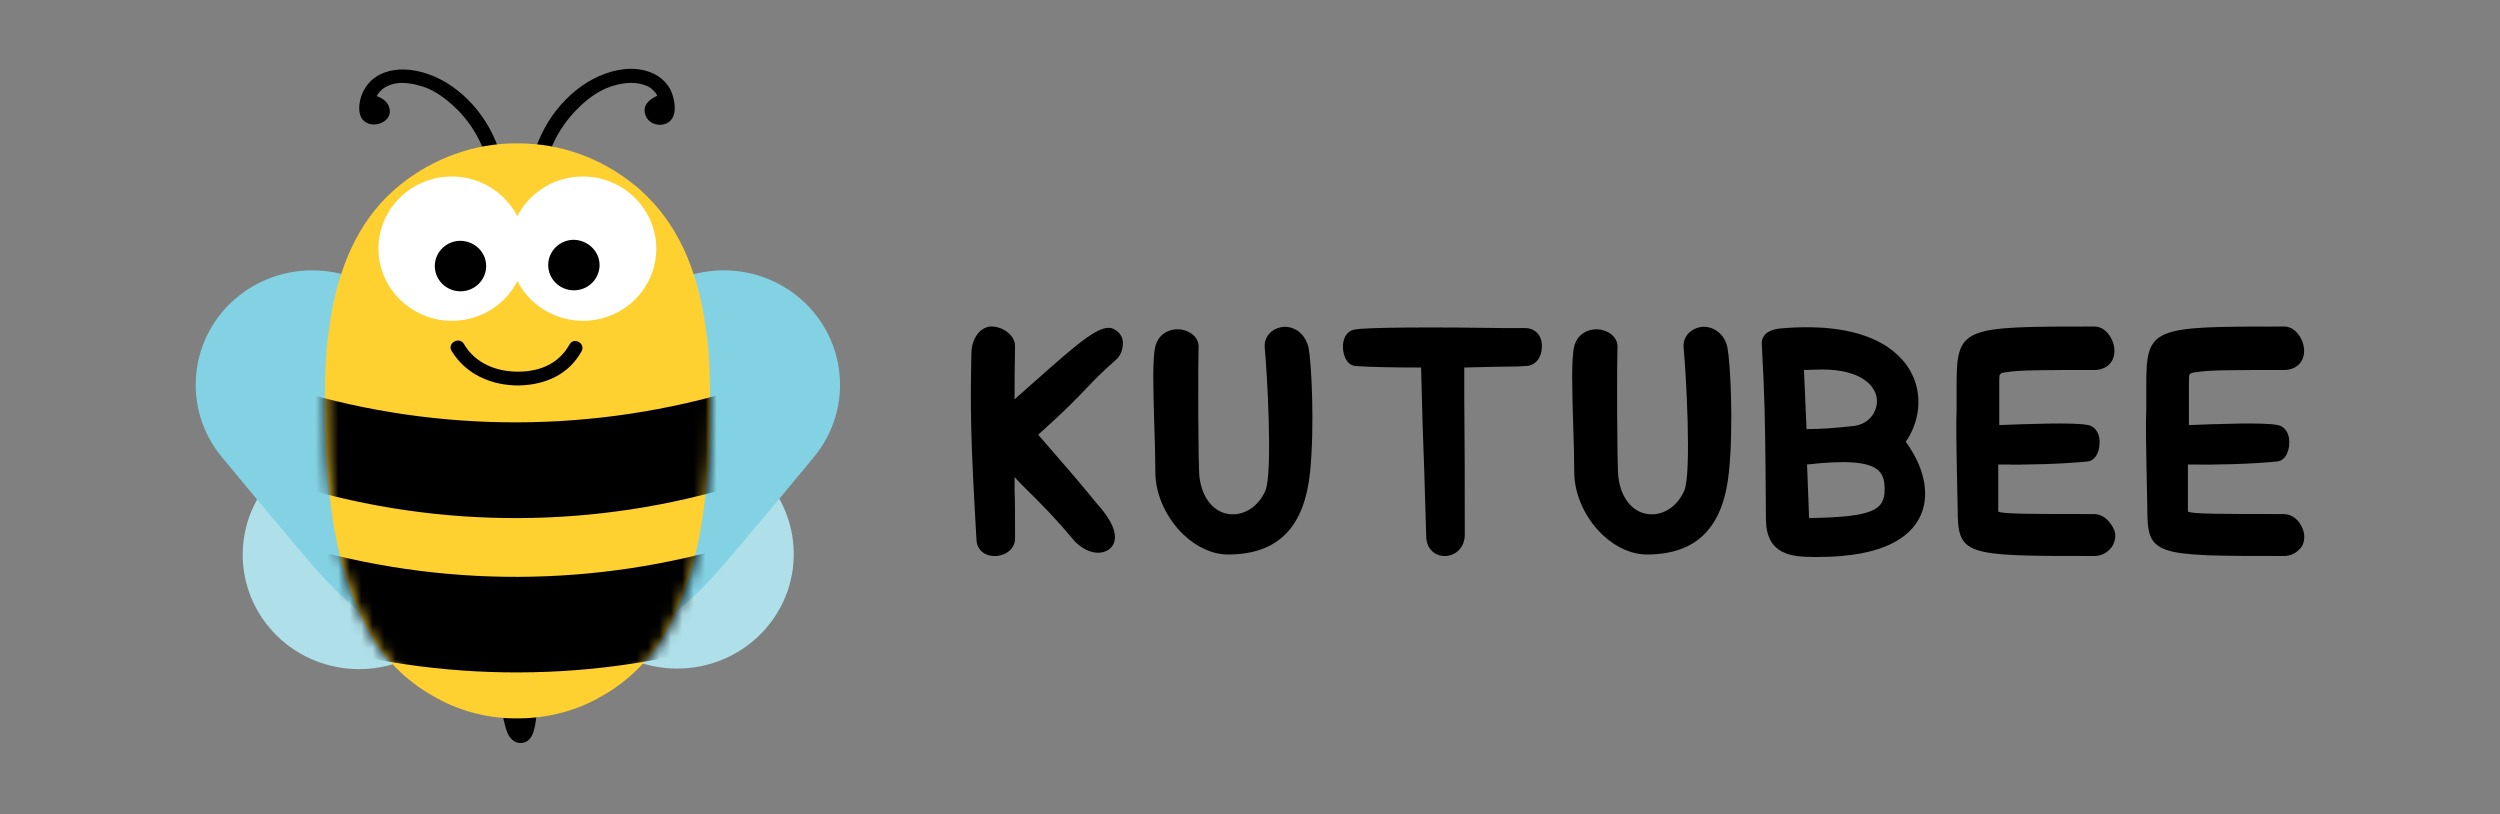 <?xml version="1.0" encoding="UTF-8" standalone="no"?>
<svg width="218" height="71" viewBox="0 0 218 71" fill="none" version="1.1" id="svg237"
    sodipodi:docname="kutubee_logo.svg" inkscape:version="1.2.2 (732a01da63, 2022-12-09)"
    xmlns:inkscape="http://www.inkscape.org/namespaces/inkscape"
    xmlns:sodipodi="http://sodipodi.sourceforge.net/DTD/sodipodi-0.dtd" xmlns="http://www.w3.org/2000/svg"
    xmlns:svg="http://www.w3.org/2000/svg">
    <rect x="0" y="0" width="218" height="71" fill="#808080" stroke="none"/>
    <defs id="defs241" />
    <sodipodi:namedview id="namedview239" pagecolor="#ffffff" bordercolor="#000000" borderopacity="0.25"
        inkscape:showpageshadow="2" inkscape:pageopacity="0.0" inkscape:pagecheckerboard="0"
        inkscape:deskcolor="#d1d1d1" showgrid="false" inkscape:zoom="8.1651376" inkscape:cx="109"
        inkscape:cy="35.455618" inkscape:window-width="1920" inkscape:window-height="1001" inkscape:window-x="-9"
        inkscape:window-y="-9" inkscape:window-maximized="1" inkscape:current-layer="svg237" />
    <path
        d="M97.028 28.652C95.953 28.211 93.981 29.93 90.261 33.236C89.678 33.764 89.051 34.293 88.469 34.822C88.469 33.588 88.469 32.09 88.513 30.194C88.513 29.137 87.303 28.476 86.541 28.476C86.183 28.431 85.779 28.608 85.466 28.872C85.197 29.137 84.704 29.754 84.704 30.855C84.614 35.615 84.614 37.907 85.152 47.119C85.197 47.912 85.824 48.485 86.721 48.485C86.721 48.485 86.721 48.485 86.765 48.485C87.617 48.485 88.513 47.912 88.513 46.942C88.513 45.091 88.513 43.769 88.469 42.667C88.469 42.315 88.469 41.962 88.469 41.609C88.827 42.006 89.23 42.403 89.634 42.8C90.844 43.989 92.188 45.356 93.488 46.942C94.205 47.824 95.191 48.309 96.043 48.176C96.535 48.088 96.939 47.824 97.118 47.383C97.342 46.854 97.297 45.929 96.087 44.43L95.639 43.901C94.205 42.138 92.681 40.375 90.53 37.907C93.04 35.66 93.936 34.69 94.788 33.808C95.46 33.103 95.998 32.53 97.253 31.428C97.79 30.988 98.014 30.238 97.88 29.577C97.79 29.225 97.477 28.828 97.028 28.652Z"
        fill="black" id="path126" />
    <path
        d="M111.772 28.517C110.965 28.65 110.158 29.311 110.293 30.413C110.472 32.22 111.01 41.255 110.338 42.797C109.71 44.208 108.455 45.001 107.156 44.825C105.811 44.648 104.825 43.414 104.601 41.651C104.467 40.946 104.467 31.515 104.512 30.369C104.601 29.575 103.974 28.914 103.033 28.738C102.136 28.606 101.061 29.002 100.747 30.192C100.478 31.294 100.568 34.115 100.657 37.112C100.702 38.522 100.747 39.977 100.747 41.167C100.747 43.106 101.688 45.177 103.212 46.632C104.377 47.734 105.766 48.351 107.066 48.351C107.111 48.351 107.156 48.351 107.2 48.351C111.458 48.307 113.744 45.971 114.237 41.167C114.64 37.2 114.371 31.691 114.102 30.28C113.744 28.914 112.668 28.385 111.772 28.517Z"
        fill="black" id="path128" />
    <path
        d="M133.017 28.61C132.792 28.61 132.255 28.61 131.493 28.61C125.443 28.522 119.124 28.522 118.093 28.742C117.42 28.875 117.062 29.536 117.107 30.373C117.152 31.078 117.465 31.828 118.182 31.916C119.303 32.004 121.41 32.048 123.919 32.048C123.963 33.811 124.008 35.265 124.054 37.072C124.143 39.32 124.233 42.141 124.367 46.813C124.411 47.959 125.219 48.488 125.981 48.488C126.832 48.488 127.728 47.827 127.728 46.636C127.728 40.466 127.728 40.466 127.683 34.384V32.048C129.476 32.004 131.045 31.96 132.03 31.96C132.569 31.96 132.927 31.916 133.017 31.916C133.958 31.916 134.451 31.078 134.451 30.241C134.496 29.271 133.868 28.61 133.017 28.61Z"
        fill="black" id="path130" />
    <path
        d="M148.299 28.517C147.492 28.65 146.685 29.311 146.82 30.413C146.999 32.22 147.537 41.255 146.865 42.797C146.237 44.208 144.982 45.001 143.683 44.825C142.338 44.648 141.352 43.414 141.128 41.651C140.993 40.946 140.993 31.515 141.039 30.369C141.128 29.575 140.5 28.914 139.56 28.738C138.663 28.606 137.588 29.002 137.274 30.192C137.005 31.294 137.094 34.115 137.184 37.112C137.229 38.522 137.274 39.977 137.274 41.167C137.274 43.106 138.215 45.177 139.738 46.632C140.904 47.734 142.293 48.351 143.592 48.351C143.637 48.351 143.683 48.351 143.728 48.351C147.985 48.307 150.271 45.971 150.763 41.167C151.167 37.2 150.898 31.691 150.629 30.28C150.315 28.914 149.195 28.385 148.299 28.517Z"
        fill="black" id="path132" />
    <path
        d="M166.583 32.351C165.641 30.676 162.908 27.944 155.155 28.649C153.81 28.825 153.586 29.53 153.631 30.059C153.899 34.995 153.9 36.67 153.945 39.976C153.945 41.342 153.99 43.017 153.99 45.309C154.034 48.35 156.14 48.57 158.292 48.57C158.381 48.57 158.426 48.57 158.516 48.57C164.432 48.57 166.583 46.719 167.39 45.133C168.33 43.281 167.882 40.857 166.18 38.521C167.3 36.935 167.793 34.511 166.583 32.351ZM163.759 40.989C164.162 41.342 164.342 41.827 164.342 42.664C164.342 44.471 163.356 45.088 157.754 45.176L157.575 40.505C161.025 40.108 162.953 40.284 163.759 40.989ZM163.67 34.907C163.714 35.877 162.997 37.023 161.564 37.155C159.995 37.331 158.65 37.419 157.53 37.419L157.305 32.263L158.875 32.219C162.326 32.219 163.625 33.673 163.67 34.907Z"
        fill="black" id="path134" />
    <path
        d="M182.583 44.825C177.07 44.825 174.561 44.825 174.247 44.605C174.247 44.561 174.247 44.473 174.247 44.385V40.506C176.622 40.55 179.894 40.462 182 40.242C182.672 40.197 183.031 39.492 183.075 38.787C183.165 37.906 182.761 37.2 182.089 37.068C180.924 36.804 176.577 36.98 174.336 37.068V33.19C174.336 32.573 174.336 32.529 175.053 32.441C176.129 32.264 178.28 32.264 182.627 32.264C183.613 32.264 184.33 31.647 184.375 30.722C184.42 30.105 184.151 29.444 183.748 29.003C183.434 28.65 183.031 28.474 182.627 28.474C171.11 28.474 170.616 28.474 170.616 33.63C170.616 34.688 170.616 35.261 170.616 35.746C170.571 36.936 170.571 37.906 170.706 44.208C170.706 48.483 171.154 48.483 182.627 48.483C183.255 48.483 183.793 48.175 184.151 47.69C184.465 47.205 184.554 46.632 184.33 46.148C183.927 45.31 183.3 44.825 182.583 44.825Z"
        fill="black" id="path136" />
    <path
        d="M200.824 46.191C200.511 45.31 199.839 44.825 199.122 44.825C193.61 44.825 191.1 44.825 190.786 44.605C190.786 44.561 190.786 44.473 190.786 44.385V40.506C193.161 40.55 196.433 40.462 198.539 40.242C199.211 40.197 199.57 39.492 199.614 38.787C199.705 37.906 199.301 37.2 198.629 37.068C197.464 36.804 193.116 36.98 190.875 37.068V33.19C190.875 32.573 190.875 32.529 191.592 32.441C192.668 32.264 194.82 32.264 199.166 32.264C200.153 32.264 200.87 31.647 200.915 30.722C200.959 30.105 200.69 29.444 200.287 29.003C199.973 28.65 199.57 28.474 199.166 28.474C187.649 28.474 187.156 28.474 187.156 33.63C187.156 34.688 187.156 35.261 187.156 35.746C187.11 36.936 187.11 37.906 187.245 44.208C187.245 48.483 187.693 48.483 199.166 48.483C199.794 48.483 200.332 48.175 200.69 47.69C200.959 47.293 201.004 46.676 200.824 46.191Z"
        fill="black" id="path138" />
    <path
        d="M24.884 40.647C20.55 44.136 19.91 50.429 23.459 54.691C27.007 58.953 33.406 59.582 37.739 56.092L47.017 48.627C51.351 45.138 51.991 38.845 48.443 34.583C44.894 30.322 38.495 29.692 34.162 33.182L24.884 40.647Z"
        fill="#AFE0E9" id="path140" />
    <path
        d="M65.43 40.532C69.793 43.993 70.491 50.286 66.972 54.576C63.453 58.867 57.054 59.553 52.691 56.092L43.355 48.684C38.993 45.223 38.294 38.931 41.814 34.64C45.333 30.35 51.732 29.664 56.094 33.124L65.43 40.532Z"
        fill="#AFE0E9" id="path142" />
    <path
        d="M42.657 36.356L35.094 27.232C31.546 22.97 25.148 22.341 20.785 25.831C16.451 29.32 15.811 35.613 19.36 39.874C21.366 42.306 23.431 44.794 25.497 47.225C27.474 49.542 29.423 52.002 32.011 53.747C32.157 53.833 32.273 53.804 32.361 53.69C32.477 53.661 32.564 53.575 32.564 53.432C32.535 53.089 32.535 52.746 32.506 52.402C35.472 53.089 38.701 52.46 41.231 50.4C45.565 46.911 46.205 40.618 42.657 36.356Z"
        fill="#83D2E3" id="path144" />
    <path
        d="M47.661 36.356L55.252 27.232C58.8 22.97 65.199 22.341 69.532 25.831C73.866 29.32 74.506 35.613 70.957 39.874C68.951 42.306 66.886 44.794 64.821 47.225C62.843 49.542 60.894 52.002 58.306 53.747C58.16 53.833 58.044 53.804 57.957 53.69C57.84 53.661 57.753 53.575 57.753 53.432C57.782 53.089 57.782 52.746 57.811 52.402C54.845 53.089 51.616 52.46 49.086 50.4C44.752 46.911 44.112 40.618 47.661 36.356Z"
        fill="#83D2E3" id="path146" />
    <path
        d="M46.697 63.042C46.61 63.5 46.523 63.986 46.232 64.387C45.854 64.873 45.127 64.93 44.661 64.501C44.283 64.158 44.138 63.643 44.022 63.185C43.876 62.671 43.818 62.156 43.731 61.641C43.585 60.583 43.498 59.496 43.265 58.438C43.062 57.436 43.324 56.922 43.847 56.492C44.254 56.149 44.778 55.863 45.243 55.863C45.854 55.863 46.785 56.206 47.192 57.065C47.483 57.751 47.163 58.724 47.046 59.41C46.901 60.268 46.901 61.155 46.814 62.041C46.785 62.356 46.755 62.699 46.697 63.042Z"
        fill="black" id="path148" />
    <path
        d="M57.751 6.924C56.879 6.152 55.599 5.895 54.377 6.038C52.894 6.209 51.469 6.896 50.305 7.811C47.572 9.985 46.117 13.303 46.03 16.706C46.001 17.507 47.281 17.507 47.31 16.706C47.368 14.132 48.27 11.73 50.044 9.813C50.916 8.869 52.022 7.954 53.243 7.554C53.999 7.296 54.813 7.153 55.599 7.268C55.948 7.325 56.268 7.411 56.588 7.582C56.849 7.725 57.199 8.068 57.315 8.354C56.588 8.669 55.977 9.213 56.297 10.071C56.617 10.957 57.897 11.158 58.507 10.471C58.914 10.013 58.885 9.213 58.74 8.641C58.595 7.925 58.246 7.353 57.751 6.924Z"
        fill="black" id="path150" />
    <path
        d="M32.39 7.01C33.263 6.209 34.542 5.952 35.764 6.095C37.247 6.267 38.672 6.924 39.836 7.84C42.599 9.985 44.053 13.303 44.169 16.706C44.199 17.507 42.919 17.507 42.89 16.706C42.803 14.132 41.901 11.73 40.127 9.813C39.254 8.898 38.12 7.954 36.898 7.554C36.142 7.325 35.328 7.153 34.542 7.268C34.222 7.325 33.873 7.439 33.583 7.611C33.321 7.754 32.972 8.097 32.855 8.383C33.379 8.583 33.815 8.869 33.961 9.441C34.281 10.643 32.448 11.329 31.663 10.471C31.227 10.014 31.285 9.213 31.43 8.641C31.576 8.04 31.925 7.439 32.39 7.01Z"
        fill="black" id="path152" />
    <path
        d="M61.91 35.212C61.91 34.812 61.91 34.383 61.91 33.982C61.91 33.897 61.91 33.811 61.91 33.725C61.91 33.267 61.881 32.838 61.881 32.381C61.881 32.324 61.881 32.238 61.881 32.181C61.852 31.723 61.823 31.294 61.794 30.836C61.794 30.808 61.794 30.779 61.794 30.779C61.765 30.293 61.707 29.835 61.649 29.349C61.649 29.292 61.649 29.234 61.62 29.206C61.561 28.72 61.503 28.262 61.416 27.776C60.718 23.514 59.147 19.51 55.832 16.564C55.657 16.392 55.453 16.22 55.25 16.077C52.429 13.789 48.88 12.502 45.216 12.502H45.187C45.157 12.502 45.157 12.502 45.129 12.502C45.129 12.502 45.129 12.502 45.099 12.502C45.099 12.502 45.099 12.502 45.07 12.502C45.041 12.502 45.041 12.502 45.012 12.502H44.983C41.318 12.502 37.77 13.818 34.949 16.077C34.745 16.249 34.571 16.392 34.367 16.564C31.11 19.452 29.539 23.457 28.841 27.718C28.754 28.205 28.696 28.662 28.637 29.149C28.637 29.206 28.637 29.263 28.608 29.292C28.55 29.778 28.492 30.235 28.463 30.722C28.463 30.75 28.463 30.779 28.463 30.779C28.434 31.237 28.405 31.666 28.376 32.123C28.376 32.181 28.376 32.266 28.376 32.324C28.347 32.781 28.347 33.21 28.347 33.668C28.347 33.754 28.347 33.839 28.347 33.925C28.347 34.326 28.347 34.755 28.347 35.155C28.347 35.212 28.347 35.241 28.347 35.298C28.318 38.301 28.492 41.333 28.87 44.222C29.365 48.112 30.441 52.174 32.477 55.577C33.844 57.865 35.792 59.639 38.032 60.84C38.061 60.869 38.09 60.869 38.119 60.897C40.33 62.099 42.744 62.671 45.129 62.642C47.514 62.642 49.927 62.099 52.138 60.897C52.167 60.869 52.196 60.869 52.225 60.84C54.465 59.639 56.413 57.837 57.78 55.577C59.816 52.174 60.892 48.112 61.387 44.222C61.765 41.333 61.939 38.301 61.91 35.298C61.91 35.298 61.91 35.27 61.91 35.212Z"
        fill="#FFD130" id="path154" />
    <path
        d="M39.368 30.579C40.59 32.638 42.888 33.639 45.273 33.611C47.57 33.553 49.577 32.667 50.712 30.636C51.09 29.95 50.042 29.349 49.664 30.035C48.734 31.694 47.134 32.381 45.273 32.409C43.324 32.438 41.434 31.694 40.445 29.978C40.038 29.32 38.99 29.921 39.368 30.579Z"
        fill="black" id="path156" />
    <path
        d="M57.228 21.683C57.228 25.173 54.348 27.976 50.829 27.976C47.31 27.976 44.43 25.144 44.43 21.683C44.43 18.194 47.31 15.391 50.829 15.391C54.348 15.391 57.228 18.222 57.228 21.683Z"
        fill="white" id="path158" />
    <path
        d="M52.282 23.113C52.282 24.315 51.293 25.316 50.043 25.316C48.821 25.316 47.803 24.343 47.803 23.113C47.803 21.912 48.792 20.911 50.043 20.911C51.264 20.94 52.282 21.912 52.282 23.113Z"
        fill="black" id="path160" />
    <path
        d="M45.799 21.683C45.799 25.173 42.92 27.976 39.401 27.976C35.882 27.976 33.002 25.144 33.002 21.683C33.002 18.194 35.882 15.391 39.401 15.391C42.92 15.391 45.799 18.222 45.799 21.683Z"
        fill="white" id="path162" />
    <path
        d="M42.394 23.199C42.394 24.401 41.405 25.402 40.154 25.402C38.932 25.402 37.915 24.429 37.915 23.199C37.915 21.998 38.904 20.997 40.154 20.997C41.405 21.025 42.394 21.998 42.394 23.199Z"
        fill="black" id="path164" />
    <mask id="mask0_41_516" style="mask-type:alpha" maskUnits="userSpaceOnUse" x="28" y="12" width="35" height="51">
        <path
            d="M61.998 35.387C61.998 34.987 61.998 34.558 61.998 34.157C61.998 34.071 61.998 33.986 61.998 33.9C61.998 33.442 61.969 33.013 61.969 32.556C61.969 32.498 61.969 32.413 61.969 32.355C61.94 31.898 61.91 31.469 61.881 31.011C61.881 30.982 61.881 30.954 61.881 30.954C61.852 30.468 61.794 30.01 61.736 29.524C61.736 29.466 61.736 29.409 61.707 29.381C61.649 28.894 61.59 28.437 61.503 27.951C60.805 23.689 59.235 19.684 55.919 16.738C55.745 16.567 55.541 16.395 55.337 16.252C52.516 13.964 48.968 12.677 45.303 12.677H45.274C45.245 12.677 45.245 12.677 45.216 12.677C45.216 12.677 45.216 12.677 45.187 12.677C45.187 12.677 45.187 12.677 45.158 12.677C45.129 12.677 45.129 12.677 45.099 12.677H45.07C41.406 12.677 37.857 13.992 35.036 16.252C34.833 16.424 34.658 16.567 34.455 16.738C31.197 19.627 29.626 23.631 28.928 27.893C28.841 28.38 28.783 28.837 28.725 29.323C28.725 29.381 28.725 29.438 28.696 29.466C28.638 29.953 28.579 30.41 28.55 30.897C28.55 30.925 28.55 30.954 28.55 30.954C28.521 31.411 28.492 31.84 28.463 32.298C28.463 32.355 28.463 32.441 28.463 32.498C28.434 32.956 28.434 33.385 28.434 33.843C28.434 33.928 28.434 34.014 28.434 34.1C28.434 34.501 28.434 34.929 28.434 35.33C28.434 35.387 28.434 35.416 28.434 35.473C28.405 38.476 28.579 41.508 28.957 44.397C29.452 48.287 30.528 52.348 32.564 55.752C33.931 58.04 35.88 59.814 38.119 61.015C38.148 61.044 38.177 61.044 38.206 61.072C40.417 62.273 42.831 62.846 45.216 62.817C47.601 62.817 50.015 62.273 52.225 61.072C52.254 61.044 52.283 61.044 52.312 61.015C54.552 59.814 56.501 58.012 57.868 55.752C59.904 52.348 60.98 48.287 61.474 44.397C61.852 41.508 62.027 38.476 61.998 35.473C61.998 35.473 61.998 35.444 61.998 35.387Z"
            fill="#FFD130" id="path166" />
    </mask>
    <g mask="url(#mask0_41_516)" id="g173">
        <path
            d="M64.616 42.221C51.993 46.111 38.44 46.168 25.788 42.364L25.73 42.335L25.701 34.012H25.73C38.382 37.816 51.935 37.759 64.558 33.898H64.587L64.616 42.221Z"
            fill="black" id="path169" />
        <path
            d="M64.673 55.693H64.644C51.992 59.583 38.468 59.611 25.816 55.807H25.787L25.729 47.484H25.758C38.41 51.288 51.963 51.231 64.586 47.369H64.615L64.673 55.693Z"
            fill="black" id="path171" />
    </g>
</svg>